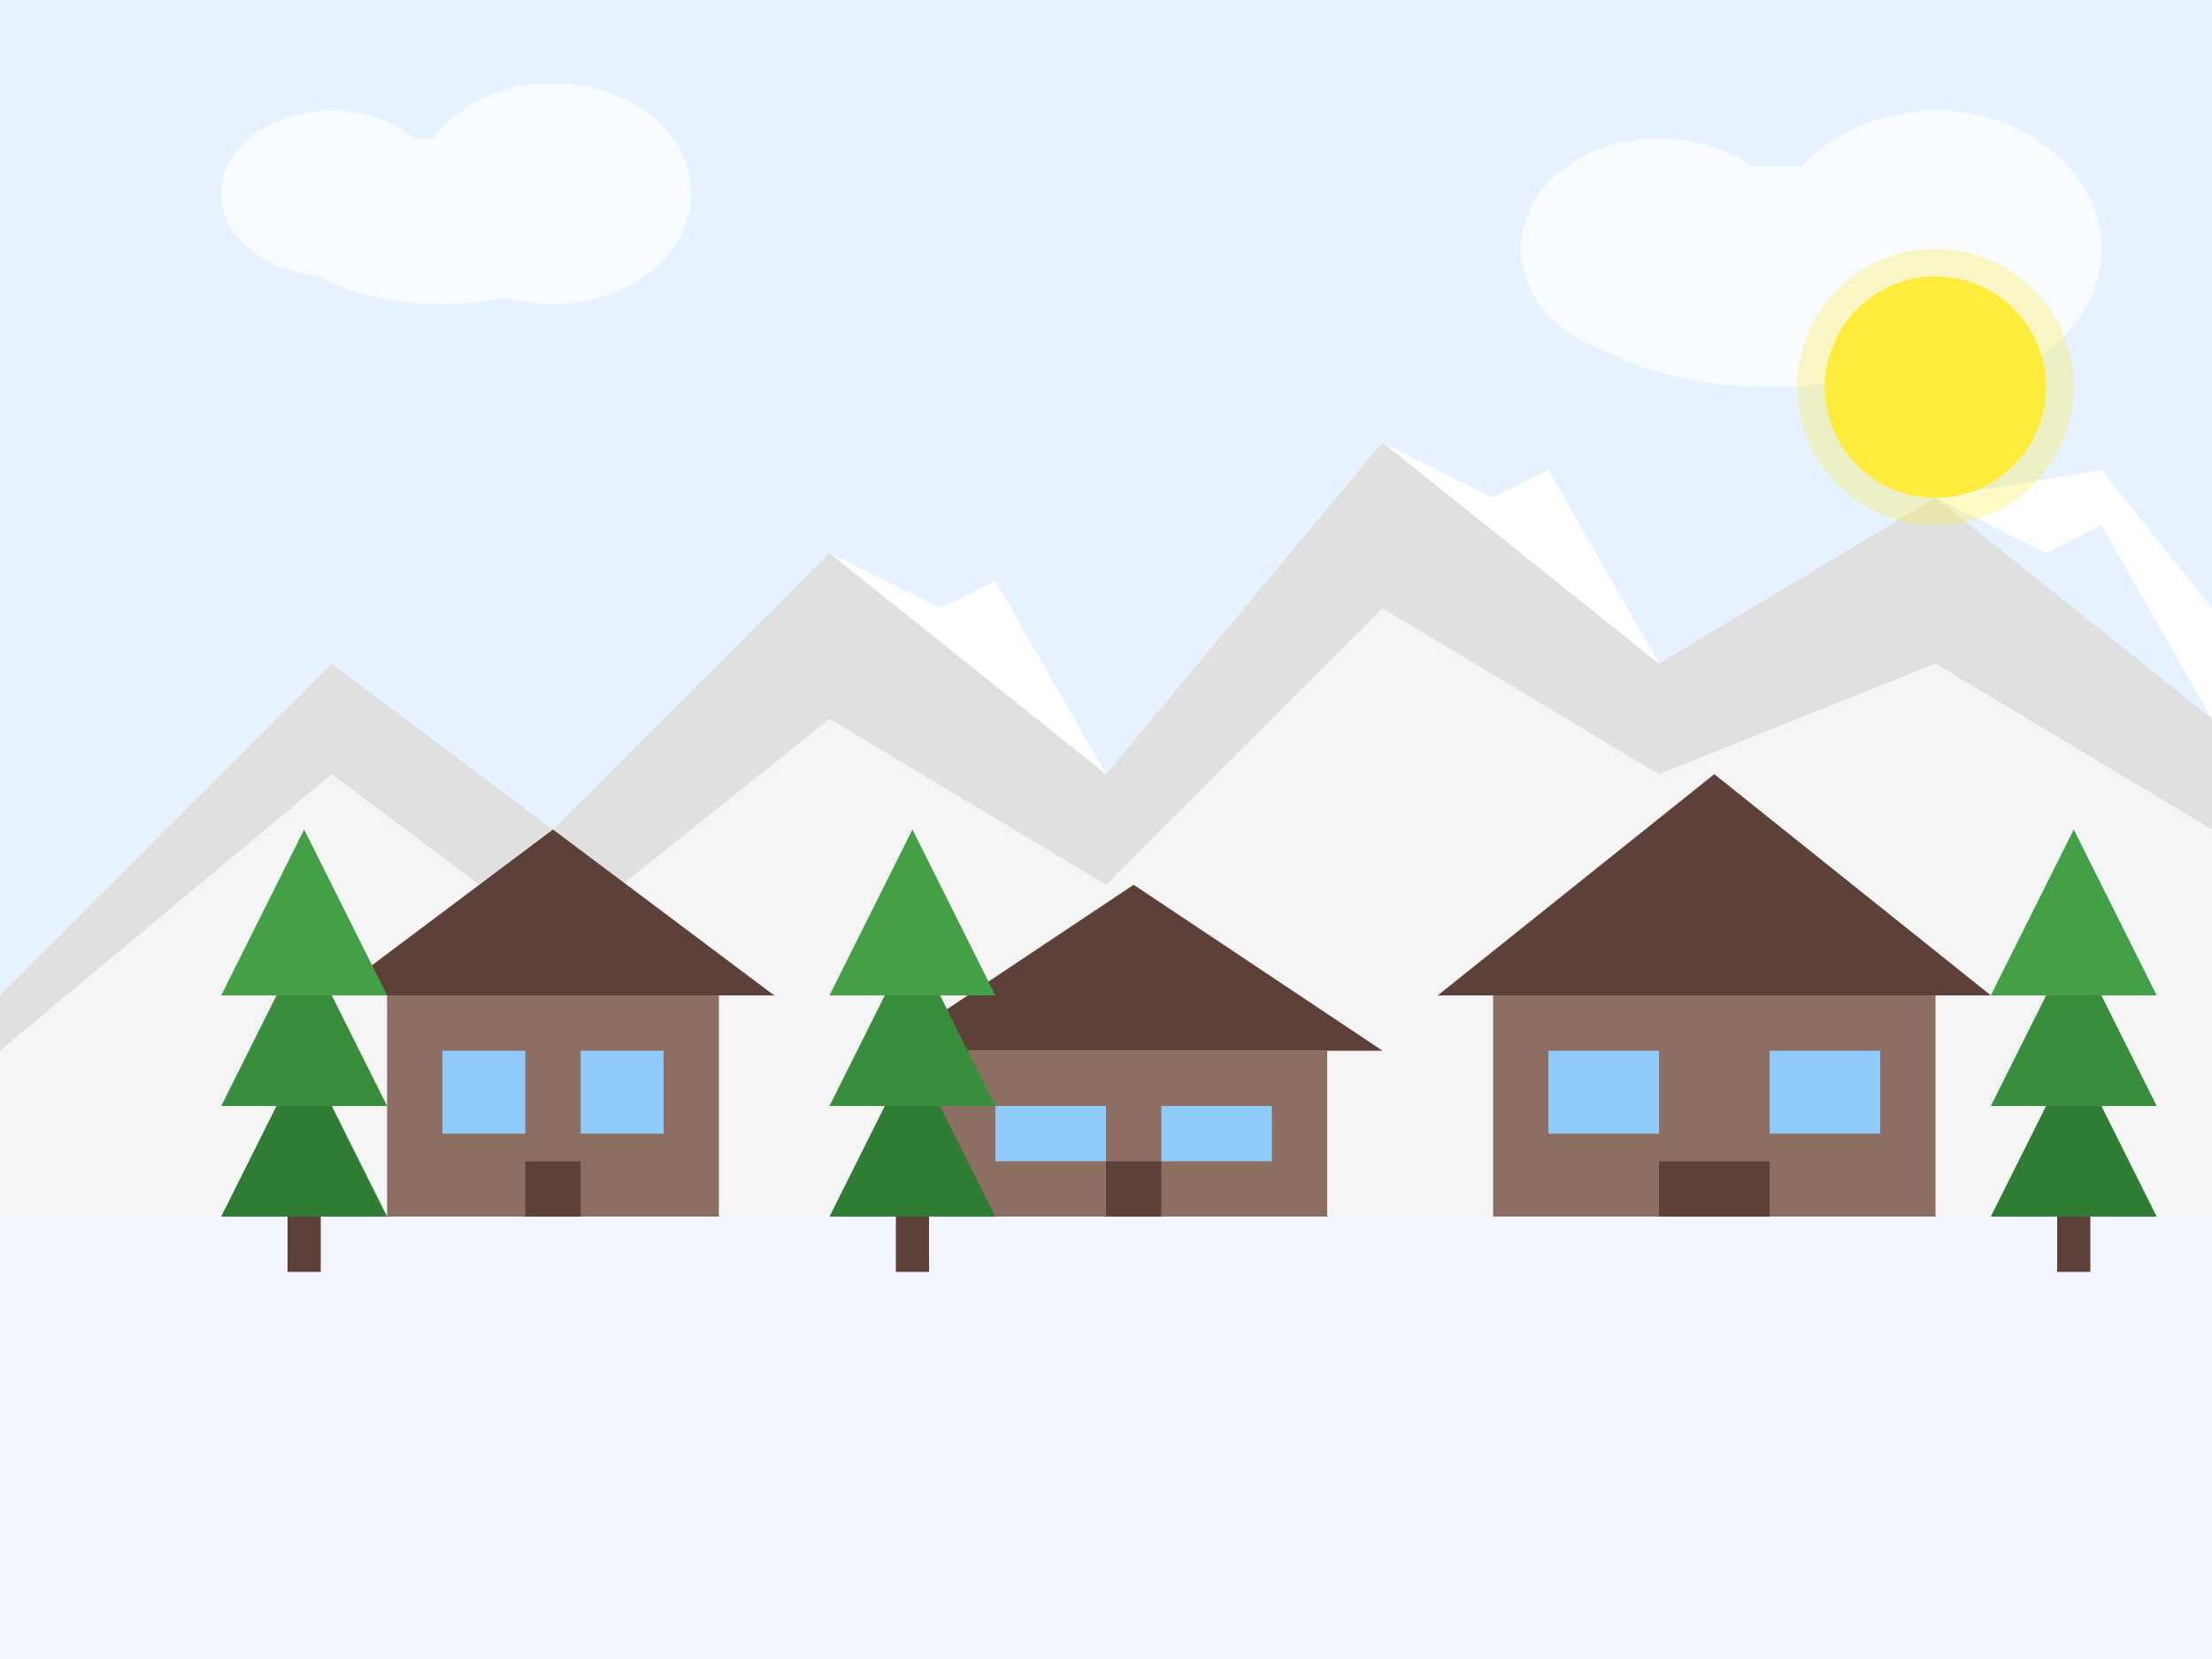 <svg width="400" height="300" viewBox="0 0 400 300" xmlns="http://www.w3.org/2000/svg">
  <!-- Background -->
  <rect width="400" height="300" fill="#f0f5ff"/>
  
  <!-- Sky -->
  <rect width="400" height="220" fill="#e6f2ff"/>
  
  <!-- Mountains (Tatra Mountains) -->
  <path d="M0,180 L60,120 L100,150 L150,100 L200,140 L250,80 L300,120 L350,90 L400,130 L400,220 L0,220 Z" fill="#e0e0e0"/>
  <path d="M0,190 L60,140 L100,170 L150,130 L200,160 L250,110 L300,140 L350,120 L400,150 L400,220 L0,220 Z" fill="#f5f5f5"/>
  
  <!-- Snow on mountains -->
  <path d="M150,100 L170,110 L180,105 L200,140 Z" fill="#ffffff"/>
  <path d="M250,80 L270,90 L280,85 L300,120 Z" fill="#ffffff"/>
  <path d="M350,90 L370,100 L380,95 L400,130 L400,110 L380,85 Z" fill="#ffffff"/>
  
  <!-- Zakopane town -->
  <g transform="translate(20, 20)">
    <!-- Traditional Mountain Wooden Houses -->
    <g>
      <!-- House 1 -->
      <rect x="50" y="160" width="60" height="40" fill="#8d6e63"/>
      <path d="M40,160 L80,130 L120,160 Z" fill="#5d4037"/>
      <rect x="60" y="170" width="15" height="15" fill="#90caf9"/>
      <rect x="85" y="170" width="15" height="15" fill="#90caf9"/>
      <rect x="75" y="190" width="10" height="10" fill="#5d4037"/>
      
      <!-- House 2 -->
      <rect x="150" y="170" width="70" height="30" fill="#8d6e63"/>
      <path d="M140,170 L185,140 L230,170 Z" fill="#5d4037"/>
      <rect x="160" y="180" width="20" height="10" fill="#90caf9"/>
      <rect x="190" y="180" width="20" height="10" fill="#90caf9"/>
      <rect x="180" y="190" width="10" height="10" fill="#5d4037"/>
      
      <!-- House 3 -->
      <rect x="250" y="160" width="80" height="40" fill="#8d6e63"/>
      <path d="M240,160 L290,120 L340,160 Z" fill="#5d4037"/>
      <rect x="260" y="170" width="20" height="15" fill="#90caf9"/>
      <rect x="300" y="170" width="20" height="15" fill="#90caf9"/>
      <rect x="280" y="190" width="20" height="10" fill="#5d4037"/>
    </g>
    
    <!-- Pine Trees -->
    <g>
      <path d="M20,200 L35,170 L50,200 Z" fill="#2e7d32"/>
      <path d="M20,180 L35,150 L50,180 Z" fill="#388e3c"/>
      <path d="M20,160 L35,130 L50,160 Z" fill="#43a047"/>
      <rect x="32" y="200" width="6" height="10" fill="#5d4037"/>
      
      <path d="M130,200 L145,170 L160,200 Z" fill="#2e7d32"/>
      <path d="M130,180 L145,150 L160,180 Z" fill="#388e3c"/>
      <path d="M130,160 L145,130 L160,160 Z" fill="#43a047"/>
      <rect x="142" y="200" width="6" height="10" fill="#5d4037"/>
      
      <path d="M340,200 L355,170 L370,200 Z" fill="#2e7d32"/>
      <path d="M340,180 L355,150 L370,180 Z" fill="#388e3c"/>
      <path d="M340,160 L355,130 L370,160 Z" fill="#43a047"/>
      <rect x="352" y="200" width="6" height="10" fill="#5d4037"/>
    </g>
  </g>
  
  <!-- Clouds -->
  <g fill="#ffffff" opacity="0.7">
    <ellipse cx="80" cy="40" rx="30" ry="15"/>
    <ellipse cx="100" cy="35" rx="25" ry="20"/>
    <ellipse cx="60" cy="35" rx="20" ry="15"/>
    
    <ellipse cx="320" cy="50" rx="40" ry="20"/>
    <ellipse cx="350" cy="45" rx="30" ry="25"/>
    <ellipse cx="300" cy="45" rx="25" ry="20"/>
  </g>
  
  <!-- Sun -->
  <circle cx="350" cy="70" r="20" fill="#ffeb3b"/>
  <circle cx="350" cy="70" r="25" fill="#ffeb3b" opacity="0.3"/>
</svg>